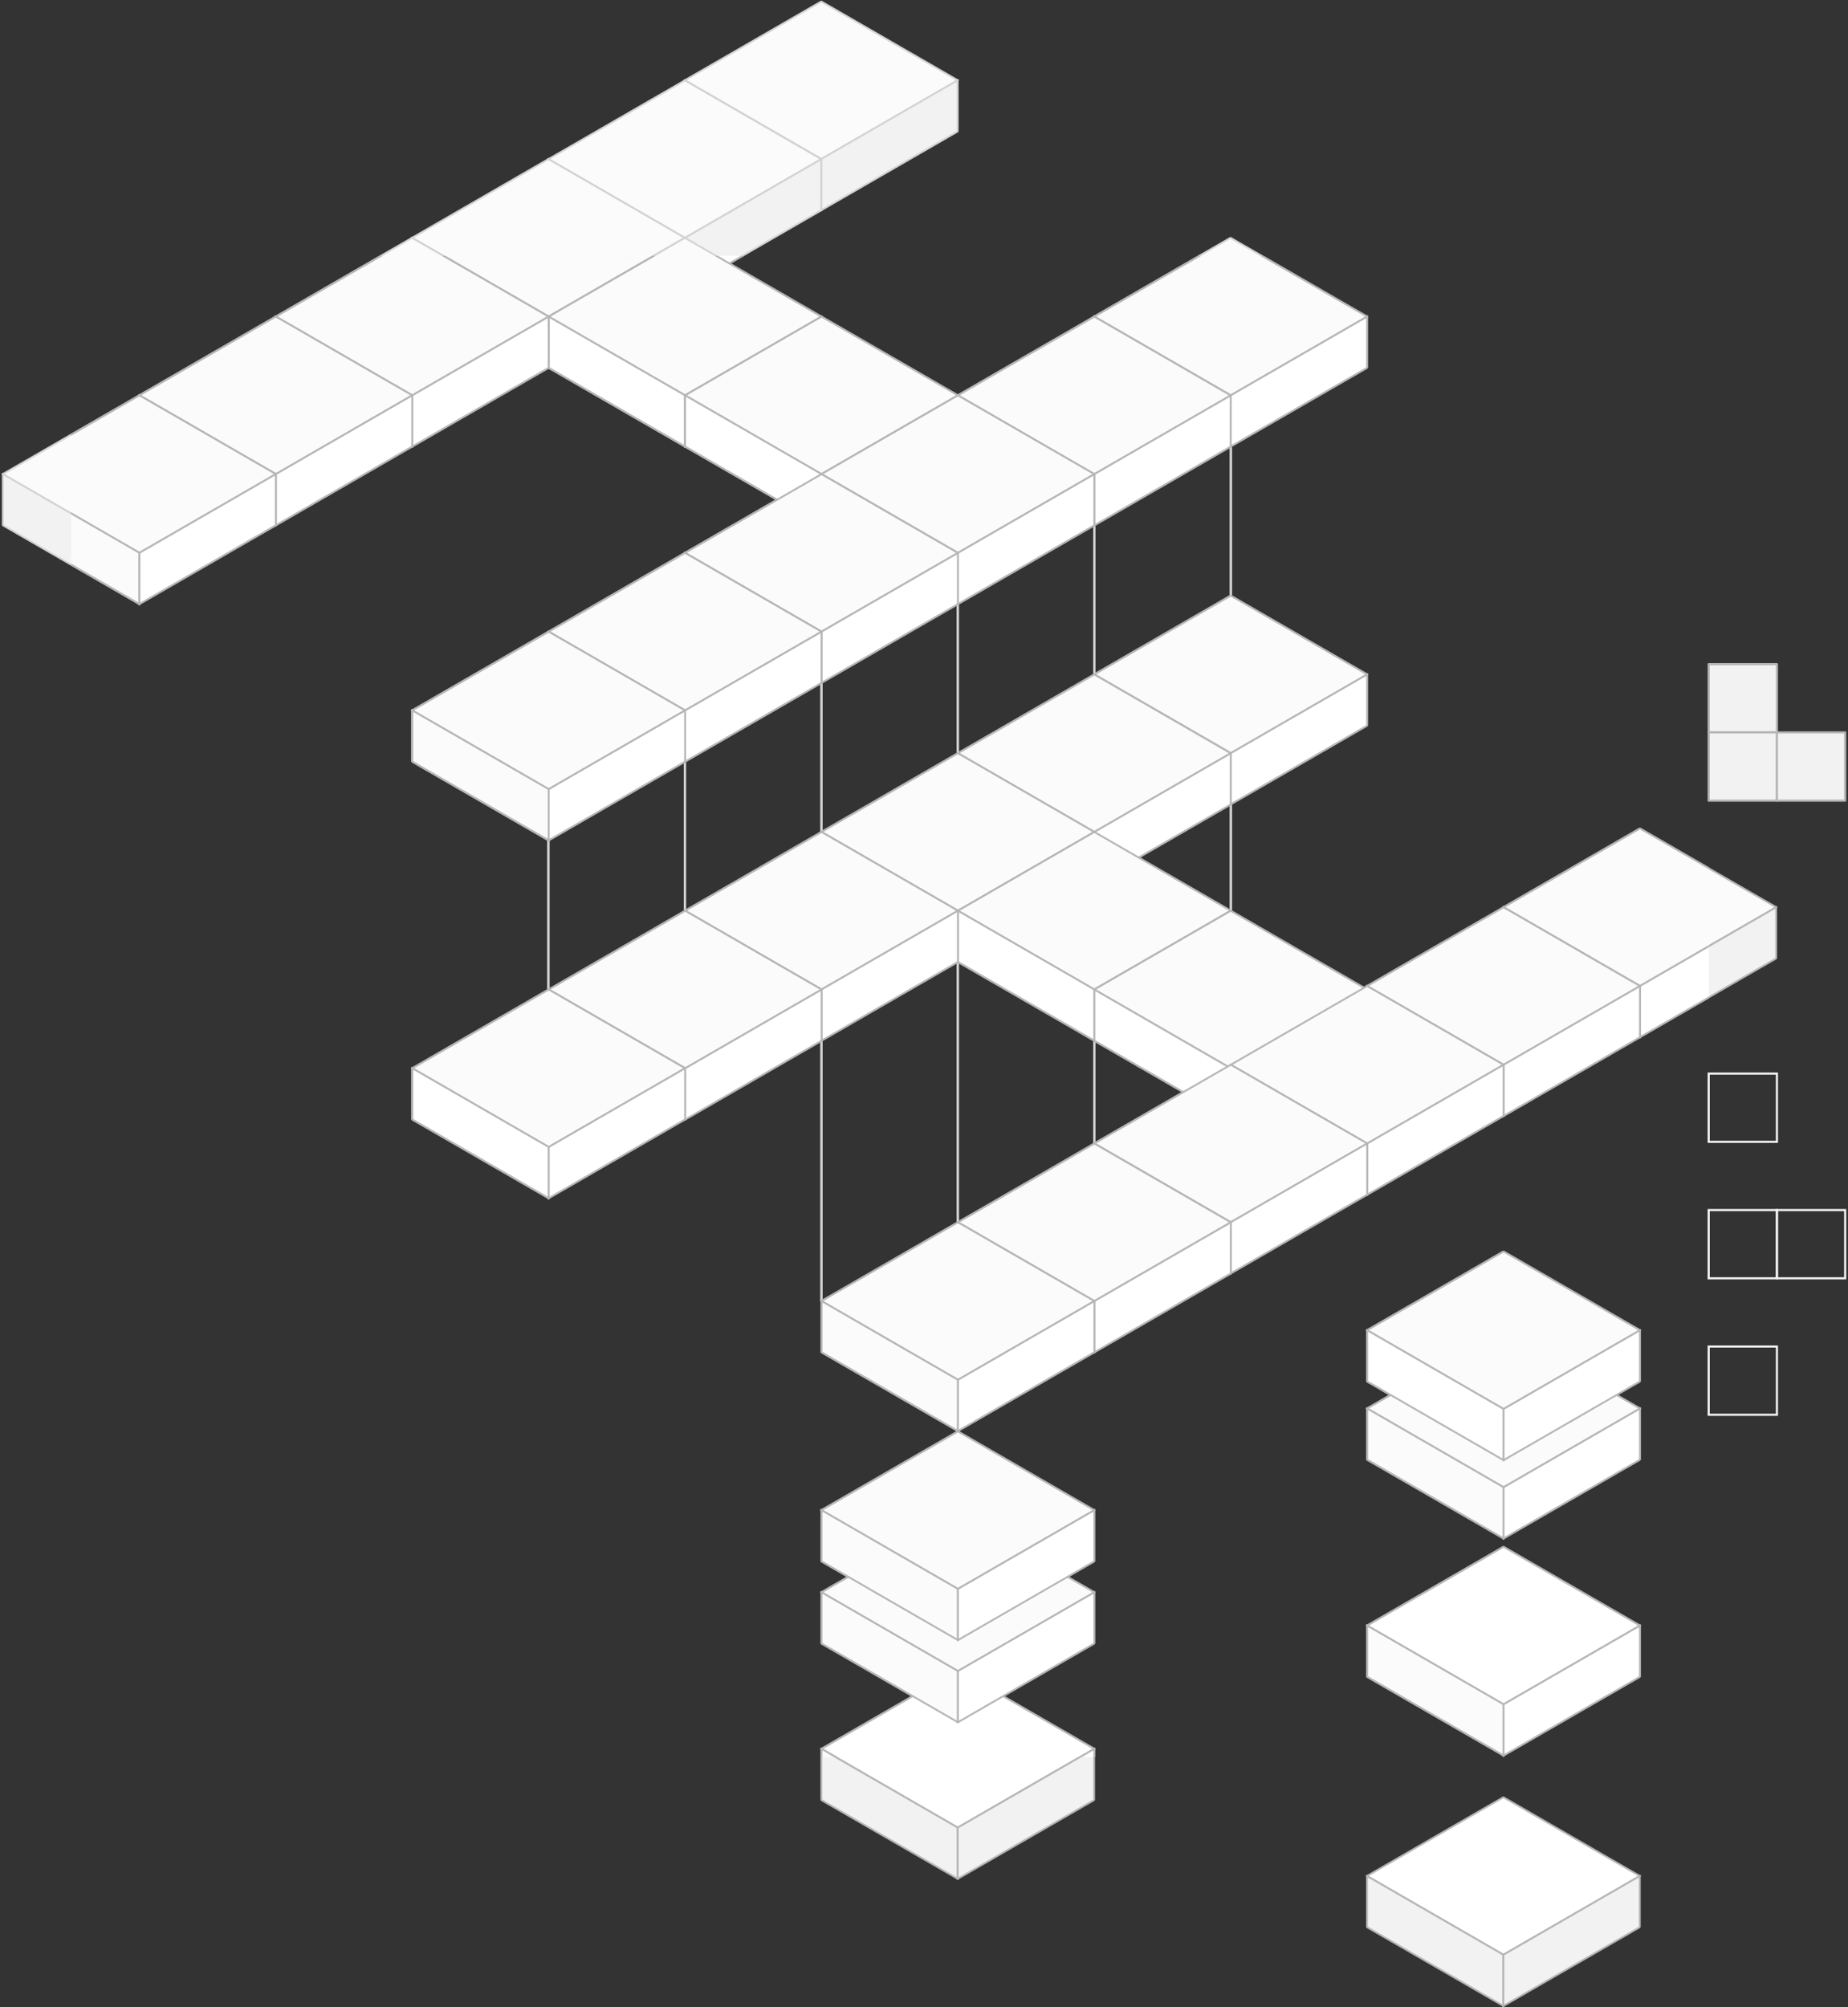 <svg width="325" height="353" viewBox="0 0 325 353" fill="none" xmlns="http://www.w3.org/2000/svg">
<rect x="0" y="0" width="325" height="353" fill="#333333" stroke="none"/>
<rect width="27.7" height="27.7" transform="matrix(0.866 0.5 -0.866 0.5 144.432 0.262)" fill="#FBFBFB" stroke="#D2D3D5" stroke-width="0.376" stroke-linejoin="round"/>
<rect width="27.7" height="9.003" transform="matrix(0.866 0.5 0 1 120.445 14.113)" fill="#FBFBFB" stroke="#D2D3D5" stroke-width="0.376" stroke-linejoin="round"/>
<rect width="27.7" height="9.003" transform="matrix(0.866 -0.5 0 1 144.434 27.965)" fill="#F2F2F2" stroke="#D2D3D5" stroke-width="0.376" stroke-linejoin="round"/>
<rect width="27.7" height="27.7" transform="matrix(0.866 0.5 -0.866 0.5 120.443 14.133)" fill="#FBFBFB" stroke="#D2D3D5" stroke-width="0.376" stroke-linejoin="round"/>
<rect width="27.7" height="9.003" transform="matrix(0.866 0.5 0 1 96.457 27.984)" fill="#FBFBFB" stroke="#D2D3D5" stroke-width="0.376" stroke-linejoin="round"/>
<rect width="27.7" height="9.003" transform="matrix(0.866 -0.5 0 1 120.443 41.836)" fill="#F2F2F2" stroke="#D2D3D5" stroke-width="0.376" stroke-linejoin="round"/>
<rect width="27.7" height="27.7" transform="matrix(0.866 0.5 -0.866 0.5 96.451 27.973)" fill="#FBFBFB" stroke="#D2D3D5" stroke-width="0.376" stroke-linejoin="round"/>
<rect width="27.7" height="9.003" transform="matrix(0.866 0.5 0 1 72.465 41.824)" fill="#FBFBFB" stroke="#D2D3D5" stroke-width="0.376" stroke-linejoin="round"/>
<rect width="27.7" height="9.003" transform="matrix(0.866 -0.5 0 1 96.451 55.674)" fill="#FBFBFB" stroke="#D2D3D5" stroke-width="0.376" stroke-linejoin="round"/>
<rect width="27.7" height="27.7" transform="matrix(0.866 0.5 -0.866 0.5 120.445 41.824)" fill="#FBFBFB" stroke="#D2D3D5" stroke-width="0.376" stroke-linejoin="round"/>
<rect width="27.7" height="9.003" transform="matrix(0.866 0.5 0 1 96.459 55.676)" fill="white" stroke="#D2D3D5" stroke-width="0.376" stroke-linejoin="round"/>
<rect width="27.7" height="9.003" transform="matrix(0.866 -0.5 0 1 120.445 69.527)" fill="#FBFBFB" stroke="#D2D3D5" stroke-width="0.376" stroke-linejoin="round"/>
<rect width="27.7" height="27.7" transform="matrix(0.866 0.5 -0.866 0.5 144.436 55.672)" fill="#FBFBFB" stroke="#D2D3D5" stroke-width="0.376" stroke-linejoin="round"/>
<rect width="27.7" height="9.003" transform="matrix(0.866 0.5 0 1 120.449 69.523)" fill="white" stroke="#D2D3D5" stroke-width="0.376" stroke-linejoin="round"/>
<rect width="27.7" height="9.003" transform="matrix(0.866 -0.5 0 1 144.438 83.375)" fill="#FBFBFB" stroke="#D2D3D5" stroke-width="0.376" stroke-linejoin="round"/>
<rect width="27.7" height="27.7" transform="matrix(0.866 0.5 -0.866 0.5 72.465 41.824)" fill="#FBFBFB" stroke="#D2D3D5" stroke-width="0.376" stroke-linejoin="round"/>
<rect width="27.7" height="9.003" transform="matrix(0.866 0.5 0 1 48.478 55.676)" fill="#FBFBFB" stroke="#D2D3D5" stroke-width="0.376" stroke-linejoin="round"/>
<rect width="27.7" height="9.003" transform="matrix(0.866 -0.5 0 1 72.467 69.527)" fill="white" stroke="#D2D3D5" stroke-width="0.376" stroke-linejoin="round"/>
<rect width="27.7" height="27.7" transform="matrix(0.866 0.5 -0.866 0.5 48.478 55.672)" fill="#FBFBFB" stroke="#D2D3D5" stroke-width="0.376" stroke-linejoin="round"/>
<rect width="27.7" height="9.003" transform="matrix(0.866 0.5 0 1 24.492 69.523)" fill="#FBFBFB" stroke="#D2D3D5" stroke-width="0.376" stroke-linejoin="round"/>
<rect width="27.7" height="9.003" transform="matrix(0.866 -0.5 0 1 48.478 83.375)" fill="white" stroke="#D2D3D5" stroke-width="0.376" stroke-linejoin="round"/>
<rect width="27.7" height="27.7" transform="matrix(0.866 0.5 -0.866 0.5 24.488 69.519)" fill="#FBFBFB" stroke="#D2D3D5" stroke-width="0.376" stroke-linejoin="round"/>
<rect width="27.7" height="9.003" transform="matrix(0.866 0.5 0 1 0.502 83.371)" fill="#F2F2F2" stroke="#D2D3D5" stroke-width="0.376" stroke-linejoin="round"/>
<rect width="27.7" height="9.003" transform="matrix(0.866 -0.5 0 1 24.488 97.223)" fill="white" stroke="#D2D3D5" stroke-width="0.376" stroke-linejoin="round"/>
<path d="M216.443 223.887V78.449" stroke="#D2D3D5" stroke-width="0.376" stroke-linejoin="round"/>
<path d="M192.441 227.288V91.914" stroke="#D2D3D5" stroke-width="0.376" stroke-linejoin="round"/>
<path d="M168.428 227.282V106.02" stroke="#D2D3D5" stroke-width="0.376" stroke-linejoin="round"/>
<path d="M144.441 228.914V119.781" stroke="#D2D3D5" stroke-width="0.376" stroke-linejoin="round"/>
<path d="M120.443 160.619V133.533" stroke="#D2D3D5" stroke-width="0.376" stroke-linejoin="round"/>
<path d="M96.426 174.715V147.629" stroke="#D2D3D5" stroke-width="0.376" stroke-linejoin="round"/>
<rect width="27.7" height="27.7" transform="matrix(0.866 0.5 -0.866 0.5 216.402 41.822)" fill="#FBFBFB" stroke="#D2D3D5" stroke-width="0.376" stroke-linejoin="round"/>
<rect width="27.7" height="9.003" transform="matrix(0.866 0.5 0 1 192.416 55.672)" fill="#FBFBFB" stroke="#D2D3D5" stroke-width="0.376" stroke-linejoin="round"/>
<rect width="27.7" height="9.003" transform="matrix(0.866 -0.5 0 1 216.404 69.523)" fill="white" stroke="#D2D3D5" stroke-width="0.376" stroke-linejoin="round"/>
<rect width="27.7" height="27.7" transform="matrix(0.866 0.5 -0.866 0.5 192.414 55.684)" fill="#FBFBFB" stroke="#D2D3D5" stroke-width="0.376" stroke-linejoin="round"/>
<rect width="27.7" height="9.003" transform="matrix(0.866 0.5 0 1 168.428 69.535)" fill="#FBFBFB" stroke="#D2D3D5" stroke-width="0.376" stroke-linejoin="round"/>
<rect width="27.7" height="9.003" transform="matrix(0.866 -0.5 0 1 192.416 83.387)" fill="white" stroke="#D2D3D5" stroke-width="0.376" stroke-linejoin="round"/>
<rect width="27.7" height="27.7" transform="matrix(0.866 0.5 -0.866 0.5 168.424 69.525)" fill="#FBFBFB" stroke="#D2D3D5" stroke-width="0.376" stroke-linejoin="round"/>
<rect width="27.7" height="9.003" transform="matrix(0.866 0.5 0 1 144.438 83.377)" fill="#FBFBFB" stroke="#D2D3D5" stroke-width="0.376" stroke-linejoin="round"/>
<rect width="27.7" height="9.003" transform="matrix(0.866 -0.5 0 1 168.426 97.231)" fill="white" stroke="#D2D3D5" stroke-width="0.376" stroke-linejoin="round"/>
<rect width="27.7" height="27.7" transform="matrix(0.866 0.5 -0.866 0.5 144.438 83.379)" fill="#FBFBFB" stroke="#D2D3D5" stroke-width="0.376" stroke-linejoin="round"/>
<rect width="27.7" height="9.003" transform="matrix(0.866 0.5 0 1 120.451 97.231)" fill="#FBFBFB" stroke="#D2D3D5" stroke-width="0.376" stroke-linejoin="round"/>
<rect width="27.7" height="9.003" transform="matrix(0.866 -0.5 0 1 144.439 111.08)" fill="white" stroke="#D2D3D5" stroke-width="0.376" stroke-linejoin="round"/>
<rect width="27.7" height="27.7" transform="matrix(0.866 0.5 -0.866 0.5 120.449 97.232)" fill="#FBFBFB" stroke="#D2D3D5" stroke-width="0.376" stroke-linejoin="round"/>
<rect width="27.7" height="9.003" transform="matrix(0.866 0.5 0 1 96.463 111.082)" fill="#FBFBFB" stroke="#D2D3D5" stroke-width="0.376" stroke-linejoin="round"/>
<rect width="27.7" height="9.003" transform="matrix(0.866 -0.5 0 1 120.451 124.934)" fill="white" stroke="#D2D3D5" stroke-width="0.376" stroke-linejoin="round"/>
<rect width="27.7" height="27.7" transform="matrix(0.866 0.5 -0.866 0.5 96.461 111.082)" fill="#FBFBFB" stroke="#D2D3D5" stroke-width="0.376" stroke-linejoin="round"/>
<rect width="27.7" height="9.003" transform="matrix(0.866 0.5 0 1 72.475 124.934)" fill="#FBFBFB" stroke="#D2D3D5" stroke-width="0.376" stroke-linejoin="round"/>
<rect width="27.7" height="9.003" transform="matrix(0.866 -0.5 0 1 96.463 138.783)" fill="white" stroke="#D2D3D5" stroke-width="0.376" stroke-linejoin="round"/>
<path d="M312.5 116.801H300.5V128.801H312.5V116.801Z" fill="#F2F2F2" stroke="#B6B6B7" stroke-width="0.375" stroke-linejoin="round"/>
<path d="M312.5 128.801H300.5V140.801H312.5V128.801Z" fill="#F2F2F2" stroke="#B6B6B7" stroke-width="0.375" stroke-linejoin="round"/>
<path d="M324.5 128.801H312.5V140.801H324.5V128.801Z" fill="#F2F2F2" stroke="#B6B6B7" stroke-width="0.375" stroke-linejoin="round"/>
<path d="M312.5 188.801H300.5V200.801H312.5V188.801Z" stroke="#F2F2F2" stroke-width="0.375" stroke-miterlimit="10"/>
<path d="M312.5 212.801H300.5V224.801H312.5V212.801Z" stroke="#F2F2F2" stroke-width="0.375" stroke-miterlimit="10"/>
<path d="M324.5 212.801H312.5V224.801H324.5V212.801Z" stroke="#F2F2F2" stroke-width="0.375" stroke-miterlimit="10"/>
<path d="M312.5 236.801H300.5V248.801H312.5V236.801Z" stroke="#F2F2F2" stroke-width="0.375" stroke-miterlimit="10"/>
<rect width="27.7" height="27.7" transform="matrix(0.866 0.5 -0.866 0.5 216.408 104.75)" fill="#FBFBFB" stroke="#B6B6B7" stroke-width="0.376" stroke-linejoin="round"/>
<rect width="27.7" height="9.003" transform="matrix(0.866 0.5 0 1 192.422 118.602)" fill="#FBFBFB" stroke="#B6B6B7" stroke-width="0.376" stroke-linejoin="round"/>
<rect width="27.7" height="9.003" transform="matrix(0.866 -0.5 0 1 216.41 132.451)" fill="white" stroke="#B6B6B7" stroke-width="0.376" stroke-linejoin="round"/>
<rect width="27.7" height="27.7" transform="matrix(0.866 0.5 -0.866 0.5 192.418 118.613)" fill="#FBFBFB" stroke="#B6B6B7" stroke-width="0.376" stroke-linejoin="round"/>
<rect width="27.7" height="9.003" transform="matrix(0.866 0.5 0 1 168.432 132.465)" fill="#FBFBFB" stroke="#B6B6B7" stroke-width="0.376" stroke-linejoin="round"/>
<rect width="27.7" height="9.003" transform="matrix(0.866 -0.5 0 1 192.42 146.314)" fill="white" stroke="#B6B6B7" stroke-width="0.376" stroke-linejoin="round"/>
<rect width="27.7" height="27.7" transform="matrix(0.866 0.5 -0.866 0.5 168.428 132.461)" fill="#FBFBFB" stroke="#B6B6B7" stroke-width="0.376" stroke-linejoin="round"/>
<rect width="27.7" height="9.003" transform="matrix(0.866 0.5 0 1 144.441 146.312)" fill="#FBFBFB" stroke="#B6B6B7" stroke-width="0.376" stroke-linejoin="round"/>
<rect width="27.7" height="9.003" transform="matrix(0.866 -0.5 0 1 168.428 160.164)" fill="#FBFBFB" stroke="#B6B6B7" stroke-width="0.376" stroke-linejoin="round"/>
<rect width="27.7" height="27.7" transform="matrix(0.866 0.5 -0.866 0.5 192.42 146.309)" fill="#FBFBFB" stroke="#B6B6B7" stroke-width="0.376" stroke-linejoin="round"/>
<rect width="27.7" height="9.003" transform="matrix(0.866 0.5 0 1 168.434 160.16)" fill="white" stroke="#B6B6B7" stroke-width="0.376" stroke-linejoin="round"/>
<rect width="27.7" height="9.003" transform="matrix(0.866 -0.5 0 1 192.422 174.01)" fill="#FBFBFB" stroke="#B6B6B7" stroke-width="0.376" stroke-linejoin="round"/>
<rect width="27.7" height="27.7" transform="matrix(0.866 0.5 -0.866 0.5 216.414 160.168)" fill="#FBFBFB" stroke="#B6B6B7" stroke-width="0.376" stroke-linejoin="round"/>
<rect width="27.7" height="9.003" transform="matrix(0.866 0.5 0 1 192.426 174.02)" fill="white" stroke="#B6B6B7" stroke-width="0.376" stroke-linejoin="round"/>
<rect width="27.7" height="9.003" transform="matrix(0.866 -0.5 0 1 216.414 187.871)" fill="#FBFBFB" stroke="#B6B6B7" stroke-width="0.376" stroke-linejoin="round"/>
<rect width="27.7" height="27.7" transform="matrix(0.866 0.5 -0.866 0.5 144.445 146.309)" fill="#FBFBFB" stroke="#B6B6B7" stroke-width="0.376" stroke-linejoin="round"/>
<rect width="27.7" height="9.003" transform="matrix(0.866 0.5 0 1 120.457 160.16)" fill="#FBFBFB" stroke="#B6B6B7" stroke-width="0.376" stroke-linejoin="round"/>
<rect width="27.7" height="9.003" transform="matrix(0.866 -0.5 0 1 144.445 174.01)" fill="white" stroke="#B6B6B7" stroke-width="0.376" stroke-linejoin="round"/>
<rect width="27.7" height="27.7" transform="matrix(0.866 0.5 -0.866 0.5 120.469 160.168)" fill="#FBFBFB" stroke="#B6B6B7" stroke-width="0.376" stroke-linejoin="round"/>
<rect width="27.7" height="9.003" transform="matrix(0.866 0.5 0 1 96.482 174.02)" fill="#FBFBFB" stroke="#B6B6B7" stroke-width="0.376" stroke-linejoin="round"/>
<rect width="27.7" height="9.003" transform="matrix(0.866 -0.5 0 1 120.469 187.871)" fill="white" stroke="#B6B6B7" stroke-width="0.376" stroke-linejoin="round"/>
<rect width="27.7" height="27.7" transform="matrix(0.866 0.5 -0.866 0.5 96.465 174.012)" fill="#FBFBFB" stroke="#B6B6B7" stroke-width="0.376" stroke-linejoin="round"/>
<rect width="27.7" height="9.003" transform="matrix(0.866 0.5 0 1 72.478 187.863)" fill="white" stroke="#B6B6B7" stroke-width="0.376" stroke-linejoin="round"/>
<rect width="27.7" height="9.003" transform="matrix(0.866 -0.5 0 1 96.465 201.711)" fill="white" stroke="#B6B6B7" stroke-width="0.376" stroke-linejoin="round"/>
<rect width="27.7" height="27.7" transform="matrix(0.866 0.5 -0.866 0.5 264.393 316.059)" fill="white" stroke="#B6B6B7" stroke-width="0.376" stroke-linejoin="round"/>
<rect width="27.7" height="9.003" transform="matrix(0.866 0.5 0 1 240.406 329.91)" fill="#F2F2F2" stroke="#B6B6B7" stroke-width="0.376" stroke-linejoin="round"/>
<rect width="27.7" height="9.003" transform="matrix(0.866 -0.5 0 1 264.393 343.76)" fill="#F2F2F2" stroke="#B6B6B7" stroke-width="0.376" stroke-linejoin="round"/>
<rect width="27.7" height="27.7" transform="matrix(0.866 0.5 -0.866 0.5 264.393 233.844)" fill="#FBFBFB" stroke="#B6B6B7" stroke-width="0.376" stroke-linejoin="round"/>
<rect width="27.7" height="9.003" transform="matrix(0.866 0.5 0 1 240.406 247.695)" fill="#FBFBFB" stroke="#B6B6B7" stroke-width="0.376" stroke-linejoin="round"/>
<rect width="27.7" height="9.003" transform="matrix(0.866 -0.5 0 1 264.393 261.547)" fill="white" stroke="#B6B6B7" stroke-width="0.376" stroke-linejoin="round"/>
<rect width="27.7" height="27.7" transform="matrix(0.866 0.5 -0.866 0.5 264.391 272.021)" fill="white" stroke="#B6B6B7" stroke-width="0.376" stroke-linejoin="round"/>
<rect width="27.7" height="9.003" transform="matrix(0.866 0.5 0 1 240.404 285.871)" fill="#FBFBFB" stroke="#B6B6B7" stroke-width="0.376" stroke-linejoin="round"/>
<rect width="27.7" height="9.003" transform="matrix(0.866 -0.5 0 1 264.391 299.723)" fill="white" stroke="#B6B6B7" stroke-width="0.376" stroke-linejoin="round"/>
<rect width="27.7" height="27.7" transform="matrix(0.866 0.5 -0.866 0.5 168.43 293.699)" fill="white" stroke="#B6B6B7" stroke-width="0.376" stroke-linejoin="round"/>
<rect width="27.7" height="9.003" transform="matrix(0.866 0.5 0 1 144.443 307.551)" fill="#F2F2F2" stroke="#B6B6B7" stroke-width="0.376" stroke-linejoin="round"/>
<rect width="27.7" height="9.003" transform="matrix(0.866 -0.5 0 1 168.432 321.402)" fill="#F2F2F2" stroke="#B6B6B7" stroke-width="0.376" stroke-linejoin="round"/>
<rect width="27.7" height="27.7" transform="matrix(0.866 0.5 -0.866 0.5 288.381 145.691)" fill="#FBFBFB" stroke="#B6B6B7" stroke-width="0.376" stroke-linejoin="round"/>
<rect width="27.7" height="9.003" transform="matrix(0.866 0.5 0 1 264.393 159.543)" fill="#FBFBFB" stroke="#B6B6B7" stroke-width="0.376" stroke-linejoin="round"/>
<rect width="27.7" height="9.003" transform="matrix(0.866 -0.5 0 1 288.381 173.395)" fill="#F2F2F2" stroke="#B6B6B7" stroke-width="0.376" stroke-linejoin="round"/>
<rect width="27.7" height="27.7" transform="matrix(0.866 0.5 -0.866 0.5 264.393 159.553)" fill="#FBFBFB" stroke="#B6B6B7" stroke-width="0.376" stroke-linejoin="round"/>
<rect width="27.7" height="9.003" transform="matrix(0.866 0.5 0 1 240.406 173.402)" fill="#FBFBFB" stroke="#B6B6B7" stroke-width="0.376" stroke-linejoin="round"/>
<rect width="27.7" height="9.003" transform="matrix(0.866 -0.5 0 1 264.393 187.254)" fill="white" stroke="#B6B6B7" stroke-width="0.376" stroke-linejoin="round"/>
<rect width="27.7" height="27.7" transform="matrix(0.866 0.5 -0.866 0.5 264.391 220.082)" fill="#FBFBFB" stroke="#B6B6B7" stroke-width="0.376" stroke-linejoin="round"/>
<rect width="27.7" height="9.003" transform="matrix(0.866 0.5 0 1 240.404 233.934)" fill="white" stroke="#B6B6B7" stroke-width="0.376" stroke-linejoin="round"/>
<rect width="27.7" height="9.003" transform="matrix(0.866 -0.5 0 1 264.391 247.785)" fill="white" stroke="#B6B6B7" stroke-width="0.376" stroke-linejoin="round"/>
<rect width="27.7" height="27.7" transform="matrix(0.866 0.5 -0.866 0.5 240.402 173.4)" fill="#FBFBFB" stroke="#B6B6B7" stroke-width="0.376" stroke-linejoin="round"/>
<rect width="27.7" height="9.003" transform="matrix(0.866 0.5 0 1 216.416 187.25)" fill="#FBFBFB" stroke="#B6B6B7" stroke-width="0.376" stroke-linejoin="round"/>
<rect width="27.7" height="9.003" transform="matrix(0.866 -0.5 0 1 240.402 201.102)" fill="white" stroke="#B6B6B7" stroke-width="0.376" stroke-linejoin="round"/>
<rect width="27.7" height="27.7" transform="matrix(0.866 0.5 -0.866 0.5 216.414 187.242)" fill="#FBFBFB" stroke="#B6B6B7" stroke-width="0.376" stroke-linejoin="round"/>
<rect width="27.7" height="9.003" transform="matrix(0.866 0.5 0 1 192.428 201.094)" fill="#FBFBFB" stroke="#B6B6B7" stroke-width="0.376" stroke-linejoin="round"/>
<rect width="27.7" height="9.003" transform="matrix(0.866 -0.5 0 1 216.416 214.941)" fill="white" stroke="#B6B6B7" stroke-width="0.376" stroke-linejoin="round"/>
<rect width="27.7" height="27.7" transform="matrix(0.866 0.5 -0.866 0.5 192.428 201.105)" fill="#FBFBFB" stroke="#B6B6B7" stroke-width="0.376" stroke-linejoin="round"/>
<rect width="27.7" height="9.003" transform="matrix(0.866 0.5 0 1 168.441 214.957)" fill="#FBFBFB" stroke="#B6B6B7" stroke-width="0.376" stroke-linejoin="round"/>
<rect width="27.7" height="9.003" transform="matrix(0.866 -0.5 0 1 192.43 228.809)" fill="white" stroke="#B6B6B7" stroke-width="0.376" stroke-linejoin="round"/>
<rect width="27.7" height="27.7" transform="matrix(0.866 0.5 -0.866 0.5 168.438 214.953)" fill="#FBFBFB" stroke="#B6B6B7" stroke-width="0.376" stroke-linejoin="round"/>
<rect width="27.7" height="9.003" transform="matrix(0.866 0.5 0 1 144.451 228.805)" fill="#FBFBFB" stroke="#B6B6B7" stroke-width="0.376" stroke-linejoin="round"/>
<rect width="27.7" height="9.003" transform="matrix(0.866 -0.5 0 1 168.439 242.654)" fill="white" stroke="#B6B6B7" stroke-width="0.376" stroke-linejoin="round"/>
<rect width="27.7" height="27.7" transform="matrix(0.866 0.5 -0.866 0.5 168.43 266.17)" fill="#FBFBFB" stroke="#B6B6B7" stroke-width="0.376" stroke-linejoin="round"/>
<rect width="27.7" height="9.003" transform="matrix(0.866 0.5 0 1 144.443 280.02)" fill="#FBFBFB" stroke="#B6B6B7" stroke-width="0.376" stroke-linejoin="round"/>
<rect width="27.7" height="9.003" transform="matrix(0.866 -0.5 0 1 168.43 293.871)" fill="white" stroke="#B6B6B7" stroke-width="0.376" stroke-linejoin="round"/>
<rect width="27.7" height="27.7" transform="matrix(0.866 0.5 -0.866 0.5 168.43 251.727)" fill="#FBFBFB" stroke="#B6B6B7" stroke-width="0.376" stroke-linejoin="round"/>
<rect width="27.7" height="9.003" transform="matrix(0.866 0.5 0 1 144.443 265.578)" fill="#FBFBFB" stroke="#B6B6B7" stroke-width="0.376" stroke-linejoin="round"/>
<rect width="27.7" height="9.003" transform="matrix(0.866 -0.5 0 1 168.43 279.428)" fill="white" stroke="#B6B6B7" stroke-width="0.376" stroke-linejoin="round"/>
<g clip-path="url(#clip0_2417_305357)">
<rect width="27.7" height="9.003" transform="matrix(0.866 0.5 0 1 96.492 27.984)" fill="#FBFBFB" stroke="#B6B6B7" stroke-width="0.376" stroke-linejoin="round"/>
<rect width="27.7" height="9.003" transform="matrix(0.866 -0.5 0 1 120.479 41.836)" fill="white" stroke="#B6B6B7" stroke-width="0.376" stroke-linejoin="round"/>
<rect width="27.7" height="27.7" transform="matrix(0.866 0.5 -0.866 0.5 96.486 27.973)" fill="#FBFBFB" stroke="#B6B6B7" stroke-width="0.376" stroke-linejoin="round"/>
<rect width="27.7" height="9.003" transform="matrix(0.866 0.5 0 1 72.5 41.824)" fill="#FBFBFB" stroke="#B6B6B7" stroke-width="0.376" stroke-linejoin="round"/>
<rect width="27.7" height="9.003" transform="matrix(0.866 -0.5 0 1 96.486 55.674)" fill="#FBFBFB" stroke="#B6B6B7" stroke-width="0.376" stroke-linejoin="round"/>
<rect width="27.7" height="27.7" transform="matrix(0.866 0.5 -0.866 0.5 120.48 41.826)" fill="#FBFBFB" stroke="#B6B6B7" stroke-width="0.376" stroke-linejoin="round"/>
<rect width="27.7" height="9.003" transform="matrix(0.866 0.5 0 1 96.494 55.676)" fill="white" stroke="#B6B6B7" stroke-width="0.376" stroke-linejoin="round"/>
<rect width="27.7" height="9.003" transform="matrix(0.866 -0.5 0 1 120.48 69.527)" fill="#FBFBFB" stroke="#B6B6B7" stroke-width="0.376" stroke-linejoin="round"/>
<rect width="27.7" height="27.7" transform="matrix(0.866 0.5 -0.866 0.5 144.471 55.674)" fill="#FBFBFB" stroke="#B6B6B7" stroke-width="0.376" stroke-linejoin="round"/>
<rect width="27.7" height="9.003" transform="matrix(0.866 0.5 0 1 120.484 69.523)" fill="white" stroke="#B6B6B7" stroke-width="0.376" stroke-linejoin="round"/>
<rect width="27.7" height="9.003" transform="matrix(0.866 -0.5 0 1 144.473 83.375)" fill="#FBFBFB" stroke="#B6B6B7" stroke-width="0.376" stroke-linejoin="round"/>
<rect width="27.7" height="27.7" transform="matrix(0.866 0.5 -0.866 0.5 72.5 41.826)" fill="#FBFBFB" stroke="#B6B6B7" stroke-width="0.376" stroke-linejoin="round"/>
<rect width="27.7" height="9.003" transform="matrix(0.866 0.5 0 1 48.514 55.676)" fill="#FBFBFB" stroke="#B6B6B7" stroke-width="0.376" stroke-linejoin="round"/>
<rect width="27.7" height="9.003" transform="matrix(0.866 -0.5 0 1 72.502 69.527)" fill="white" stroke="#B6B6B7" stroke-width="0.376" stroke-linejoin="round"/>
<rect width="27.7" height="27.7" transform="matrix(0.866 0.5 -0.866 0.5 48.514 55.672)" fill="#FBFBFB" stroke="#B6B6B7" stroke-width="0.376" stroke-linejoin="round"/>
<rect width="27.7" height="9.003" transform="matrix(0.866 0.5 0 1 24.527 69.523)" fill="#FBFBFB" stroke="#B6B6B7" stroke-width="0.376" stroke-linejoin="round"/>
<rect width="27.7" height="9.003" transform="matrix(0.866 -0.5 0 1 48.514 83.375)" fill="white" stroke="#B6B6B7" stroke-width="0.376" stroke-linejoin="round"/>
<rect width="27.7" height="27.7" transform="matrix(0.866 0.5 -0.866 0.5 24.523 69.522)" fill="#FBFBFB" stroke="#B6B6B7" stroke-width="0.376" stroke-linejoin="round"/>
<rect width="27.7" height="9.003" transform="matrix(0.866 0.5 0 1 0.537 83.371)" fill="#FBFBFB" stroke="#B6B6B7" stroke-width="0.376" stroke-linejoin="round"/>
<rect width="27.7" height="9.003" transform="matrix(0.866 -0.5 0 1 24.523 97.223)" fill="white" stroke="#B6B6B7" stroke-width="0.376" stroke-linejoin="round"/>
<path d="M216.479 223.888V78.451" stroke="#D2D3D5" stroke-width="0.376" stroke-linejoin="round"/>
<path d="M192.477 227.29V91.916" stroke="#D2D3D5" stroke-width="0.376" stroke-linejoin="round"/>
<path d="M168.463 227.286V106.023" stroke="#D2D3D5" stroke-width="0.376" stroke-linejoin="round"/>
<path d="M144.477 228.916V119.783" stroke="#D2D3D5" stroke-width="0.376" stroke-linejoin="round"/>
<path d="M120.479 160.621V133.535" stroke="#D2D3D5" stroke-width="0.376" stroke-linejoin="round"/>
<path d="M96.461 174.719V147.633" stroke="#D2D3D5" stroke-width="0.376" stroke-linejoin="round"/>
<rect width="27.7" height="27.7" transform="matrix(0.866 0.5 -0.866 0.5 216.438 41.824)" fill="#FBFBFB" stroke="#B6B6B7" stroke-width="0.376" stroke-linejoin="round"/>
<rect width="27.7" height="9.003" transform="matrix(0.866 0.5 0 1 192.451 55.676)" fill="#FBFBFB" stroke="#B6B6B7" stroke-width="0.376" stroke-linejoin="round"/>
<rect width="27.7" height="9.003" transform="matrix(0.866 -0.5 0 1 216.439 69.525)" fill="white" stroke="#B6B6B7" stroke-width="0.376" stroke-linejoin="round"/>
<rect width="27.7" height="27.7" transform="matrix(0.866 0.5 -0.866 0.5 192.449 55.684)" fill="#FBFBFB" stroke="#B6B6B7" stroke-width="0.376" stroke-linejoin="round"/>
<rect width="27.7" height="9.003" transform="matrix(0.866 0.5 0 1 168.463 69.535)" fill="#FBFBFB" stroke="#B6B6B7" stroke-width="0.376" stroke-linejoin="round"/>
<rect width="27.7" height="9.003" transform="matrix(0.866 -0.5 0 1 192.451 83.387)" fill="white" stroke="#B6B6B7" stroke-width="0.376" stroke-linejoin="round"/>
<rect width="27.7" height="27.7" transform="matrix(0.866 0.5 -0.866 0.5 168.459 69.527)" fill="#FBFBFB" stroke="#B6B6B7" stroke-width="0.376" stroke-linejoin="round"/>
<rect width="27.7" height="9.003" transform="matrix(0.866 0.5 0 1 144.473 83.379)" fill="#FBFBFB" stroke="#B6B6B7" stroke-width="0.376" stroke-linejoin="round"/>
<rect width="27.7" height="9.003" transform="matrix(0.866 -0.5 0 1 168.461 97.232)" fill="white" stroke="#B6B6B7" stroke-width="0.376" stroke-linejoin="round"/>
<rect width="27.7" height="27.7" transform="matrix(0.866 0.5 -0.866 0.5 144.473 83.383)" fill="#FBFBFB" stroke="#B6B6B7" stroke-width="0.376" stroke-linejoin="round"/>
<rect width="27.7" height="9.003" transform="matrix(0.866 0.5 0 1 120.486 97.234)" fill="#FBFBFB" stroke="#B6B6B7" stroke-width="0.376" stroke-linejoin="round"/>
<rect width="27.7" height="9.003" transform="matrix(0.866 -0.5 0 1 144.475 111.084)" fill="white" stroke="#B6B6B7" stroke-width="0.376" stroke-linejoin="round"/>
<rect width="27.7" height="27.7" transform="matrix(0.866 0.5 -0.866 0.5 120.484 97.234)" fill="#FBFBFB" stroke="#B6B6B7" stroke-width="0.376" stroke-linejoin="round"/>
<rect width="27.7" height="9.003" transform="matrix(0.866 0.5 0 1 96.498 111.086)" fill="#FBFBFB" stroke="#B6B6B7" stroke-width="0.376" stroke-linejoin="round"/>
<rect width="27.7" height="9.003" transform="matrix(0.866 -0.5 0 1 120.486 124.938)" fill="white" stroke="#B6B6B7" stroke-width="0.376" stroke-linejoin="round"/>
<rect width="27.7" height="27.7" transform="matrix(0.866 0.5 -0.866 0.5 96.496 111.082)" fill="#FBFBFB" stroke="#B6B6B7" stroke-width="0.376" stroke-linejoin="round"/>
<rect width="27.7" height="9.003" transform="matrix(0.866 0.5 0 1 72.51 124.934)" fill="#FBFBFB" stroke="#B6B6B7" stroke-width="0.376" stroke-linejoin="round"/>
<rect width="27.7" height="9.003" transform="matrix(0.866 -0.5 0 1 96.498 138.783)" fill="white" stroke="#B6B6B7" stroke-width="0.376" stroke-linejoin="round"/>
<rect width="27.7" height="27.7" transform="matrix(0.866 0.5 -0.866 0.5 216.443 104.75)" fill="#FBFBFB" stroke="#B6B6B7" stroke-width="0.376" stroke-linejoin="round"/>
<rect width="27.7" height="9.003" transform="matrix(0.866 0.5 0 1 192.457 118.602)" fill="#FBFBFB" stroke="#B6B6B7" stroke-width="0.376" stroke-linejoin="round"/>
<rect width="27.7" height="9.003" transform="matrix(0.866 -0.5 0 1 216.445 132.451)" fill="white" stroke="#B6B6B7" stroke-width="0.376" stroke-linejoin="round"/>
<rect width="27.7" height="27.7" transform="matrix(0.866 0.5 -0.866 0.5 192.453 118.613)" fill="#FBFBFB" stroke="#B6B6B7" stroke-width="0.376" stroke-linejoin="round"/>
<rect width="27.7" height="9.003" transform="matrix(0.866 0.5 0 1 168.467 132.465)" fill="#FBFBFB" stroke="#B6B6B7" stroke-width="0.376" stroke-linejoin="round"/>
<rect width="27.7" height="9.003" transform="matrix(0.866 -0.5 0 1 192.455 146.314)" fill="white" stroke="#B6B6B7" stroke-width="0.376" stroke-linejoin="round"/>
<rect width="27.7" height="27.7" transform="matrix(0.866 0.5 -0.866 0.5 168.463 132.461)" fill="#FBFBFB" stroke="#B6B6B7" stroke-width="0.376" stroke-linejoin="round"/>
<rect width="27.7" height="9.003" transform="matrix(0.866 0.5 0 1 144.477 146.312)" fill="#FBFBFB" stroke="#B6B6B7" stroke-width="0.376" stroke-linejoin="round"/>
<rect width="27.7" height="9.003" transform="matrix(0.866 -0.5 0 1 168.463 160.164)" fill="#FBFBFB" stroke="#B6B6B7" stroke-width="0.376" stroke-linejoin="round"/>
<rect width="27.7" height="27.7" transform="matrix(0.866 0.5 -0.866 0.5 192.455 146.309)" fill="#FBFBFB" stroke="#B6B6B7" stroke-width="0.376" stroke-linejoin="round"/>
<rect width="27.7" height="9.003" transform="matrix(0.866 0.5 0 1 168.469 160.16)" fill="white" stroke="#B6B6B7" stroke-width="0.376" stroke-linejoin="round"/>
<rect width="27.7" height="9.003" transform="matrix(0.866 -0.5 0 1 192.457 174.01)" fill="#FBFBFB" stroke="#B6B6B7" stroke-width="0.376" stroke-linejoin="round"/>
<rect width="27.7" height="27.7" transform="matrix(0.866 0.5 -0.866 0.5 216.449 160.168)" fill="#FBFBFB" stroke="#B6B6B7" stroke-width="0.376" stroke-linejoin="round"/>
<rect width="27.7" height="9.003" transform="matrix(0.866 0.5 0 1 192.461 174.02)" fill="white" stroke="#B6B6B7" stroke-width="0.376" stroke-linejoin="round"/>
<rect width="27.7" height="9.003" transform="matrix(0.866 -0.5 0 1 216.449 187.871)" fill="#FBFBFB" stroke="#B6B6B7" stroke-width="0.376" stroke-linejoin="round"/>
<rect width="27.7" height="27.7" transform="matrix(0.866 0.5 -0.866 0.5 144.48 146.309)" fill="#FBFBFB" stroke="#B6B6B7" stroke-width="0.376" stroke-linejoin="round"/>
<rect width="27.7" height="9.003" transform="matrix(0.866 0.5 0 1 120.492 160.16)" fill="#FBFBFB" stroke="#B6B6B7" stroke-width="0.376" stroke-linejoin="round"/>
<rect width="27.7" height="9.003" transform="matrix(0.866 -0.5 0 1 144.48 174.01)" fill="white" stroke="#B6B6B7" stroke-width="0.376" stroke-linejoin="round"/>
<rect width="27.7" height="27.7" transform="matrix(0.866 0.5 -0.866 0.5 120.504 160.168)" fill="#FBFBFB" stroke="#B6B6B7" stroke-width="0.376" stroke-linejoin="round"/>
<rect width="27.7" height="9.003" transform="matrix(0.866 0.5 0 1 96.518 174.02)" fill="#FBFBFB" stroke="#B6B6B7" stroke-width="0.376" stroke-linejoin="round"/>
<rect width="27.7" height="9.003" transform="matrix(0.866 -0.5 0 1 120.504 187.871)" fill="white" stroke="#B6B6B7" stroke-width="0.376" stroke-linejoin="round"/>
<rect width="27.7" height="27.7" transform="matrix(0.866 0.5 -0.866 0.5 96.5 174.012)" fill="#FBFBFB" stroke="#B6B6B7" stroke-width="0.376" stroke-linejoin="round"/>
<rect width="27.7" height="9.003" transform="matrix(0.866 0.5 0 1 72.514 187.863)" fill="white" stroke="#B6B6B7" stroke-width="0.376" stroke-linejoin="round"/>
<rect width="27.7" height="9.003" transform="matrix(0.866 -0.5 0 1 96.5 201.711)" fill="white" stroke="#B6B6B7" stroke-width="0.376" stroke-linejoin="round"/>
<rect width="27.7" height="27.7" transform="matrix(0.866 0.5 -0.866 0.5 264.428 233.844)" fill="#FBFBFB" stroke="#B6B6B7" stroke-width="0.376" stroke-linejoin="round"/>
<rect width="27.7" height="9.003" transform="matrix(0.866 0.5 0 1 240.441 247.695)" fill="#FBFBFB" stroke="#B6B6B7" stroke-width="0.376" stroke-linejoin="round"/>
<rect width="27.7" height="9.003" transform="matrix(0.866 -0.5 0 1 264.428 261.547)" fill="white" stroke="#B6B6B7" stroke-width="0.376" stroke-linejoin="round"/>
<rect width="27.7" height="27.7" transform="matrix(0.866 0.5 -0.866 0.5 264.426 272.021)" fill="white" stroke="#B6B6B7" stroke-width="0.376" stroke-linejoin="round"/>
<rect width="27.7" height="9.003" transform="matrix(0.866 0.5 0 1 240.439 285.871)" fill="#FBFBFB" stroke="#B6B6B7" stroke-width="0.376" stroke-linejoin="round"/>
<rect width="27.7" height="9.003" transform="matrix(0.866 -0.5 0 1 264.426 299.723)" fill="white" stroke="#B6B6B7" stroke-width="0.376" stroke-linejoin="round"/>
<rect width="27.7" height="27.7" transform="matrix(0.866 0.5 -0.866 0.5 168.465 293.699)" fill="white" stroke="#B6B6B7" stroke-width="0.376" stroke-linejoin="round"/>
<rect width="27.7" height="9.003" transform="matrix(0.866 0.5 0 1 144.479 307.551)" fill="#FBFBFB" stroke="#B6B6B7" stroke-width="0.376" stroke-linejoin="round"/>
<rect width="27.7" height="9.003" transform="matrix(0.866 -0.5 0 1 168.467 321.402)" fill="white" stroke="#B6B6B7" stroke-width="0.376" stroke-linejoin="round"/>
<rect width="27.7" height="27.7" transform="matrix(0.866 0.5 -0.866 0.5 288.416 145.691)" fill="#FBFBFB" stroke="#B6B6B7" stroke-width="0.376" stroke-linejoin="round"/>
<rect width="27.7" height="9.003" transform="matrix(0.866 0.5 0 1 264.428 159.543)" fill="#FBFBFB" stroke="#B6B6B7" stroke-width="0.376" stroke-linejoin="round"/>
<rect width="27.7" height="9.003" transform="matrix(0.866 -0.5 0 1 288.416 173.395)" fill="white" stroke="#B6B6B7" stroke-width="0.376" stroke-linejoin="round"/>
<rect width="27.7" height="27.7" transform="matrix(0.866 0.5 -0.866 0.5 264.428 159.553)" fill="#FBFBFB" stroke="#B6B6B7" stroke-width="0.376" stroke-linejoin="round"/>
<rect width="27.7" height="9.003" transform="matrix(0.866 0.5 0 1 240.441 173.402)" fill="#FBFBFB" stroke="#B6B6B7" stroke-width="0.376" stroke-linejoin="round"/>
<rect width="27.7" height="9.003" transform="matrix(0.866 -0.5 0 1 264.428 187.254)" fill="white" stroke="#B6B6B7" stroke-width="0.376" stroke-linejoin="round"/>
<rect width="27.7" height="27.7" transform="matrix(0.866 0.5 -0.866 0.5 264.426 220.082)" fill="#FBFBFB" stroke="#B6B6B7" stroke-width="0.376" stroke-linejoin="round"/>
<rect width="27.7" height="9.003" transform="matrix(0.866 0.5 0 1 240.439 233.934)" fill="white" stroke="#B6B6B7" stroke-width="0.376" stroke-linejoin="round"/>
<rect width="27.7" height="9.003" transform="matrix(0.866 -0.5 0 1 264.426 247.785)" fill="white" stroke="#B6B6B7" stroke-width="0.376" stroke-linejoin="round"/>
<rect width="27.7" height="27.7" transform="matrix(0.866 0.5 -0.866 0.5 240.438 173.4)" fill="#FBFBFB" stroke="#B6B6B7" stroke-width="0.376" stroke-linejoin="round"/>
<rect width="27.7" height="9.003" transform="matrix(0.866 0.5 0 1 216.451 187.25)" fill="#FBFBFB" stroke="#B6B6B7" stroke-width="0.376" stroke-linejoin="round"/>
<rect width="27.7" height="9.003" transform="matrix(0.866 -0.5 0 1 240.438 201.102)" fill="white" stroke="#B6B6B7" stroke-width="0.376" stroke-linejoin="round"/>
<rect width="27.7" height="27.7" transform="matrix(0.866 0.5 -0.866 0.5 216.449 187.242)" fill="#FBFBFB" stroke="#B6B6B7" stroke-width="0.376" stroke-linejoin="round"/>
<rect width="27.7" height="9.003" transform="matrix(0.866 0.5 0 1 192.463 201.094)" fill="#FBFBFB" stroke="#B6B6B7" stroke-width="0.376" stroke-linejoin="round"/>
<rect width="27.7" height="9.003" transform="matrix(0.866 -0.5 0 1 216.451 214.941)" fill="white" stroke="#B6B6B7" stroke-width="0.376" stroke-linejoin="round"/>
<rect width="27.7" height="27.7" transform="matrix(0.866 0.5 -0.866 0.5 192.463 201.105)" fill="#FBFBFB" stroke="#B6B6B7" stroke-width="0.376" stroke-linejoin="round"/>
<rect width="27.7" height="9.003" transform="matrix(0.866 0.5 0 1 168.477 214.957)" fill="#FBFBFB" stroke="#B6B6B7" stroke-width="0.376" stroke-linejoin="round"/>
<rect width="27.7" height="9.003" transform="matrix(0.866 -0.5 0 1 192.465 228.809)" fill="white" stroke="#B6B6B7" stroke-width="0.376" stroke-linejoin="round"/>
<rect width="27.7" height="27.7" transform="matrix(0.866 0.5 -0.866 0.5 168.473 214.953)" fill="#FBFBFB" stroke="#B6B6B7" stroke-width="0.376" stroke-linejoin="round"/>
<rect width="27.7" height="9.003" transform="matrix(0.866 0.5 0 1 144.486 228.805)" fill="#FBFBFB" stroke="#B6B6B7" stroke-width="0.376" stroke-linejoin="round"/>
<rect width="27.7" height="9.003" transform="matrix(0.866 -0.5 0 1 168.475 242.654)" fill="white" stroke="#B6B6B7" stroke-width="0.376" stroke-linejoin="round"/>
<rect width="27.7" height="27.7" transform="matrix(0.866 0.5 -0.866 0.5 168.465 266.17)" fill="#FBFBFB" stroke="#B6B6B7" stroke-width="0.376" stroke-linejoin="round"/>
<rect width="27.7" height="9.003" transform="matrix(0.866 0.5 0 1 144.479 280.02)" fill="#FBFBFB" stroke="#B6B6B7" stroke-width="0.376" stroke-linejoin="round"/>
<rect width="27.7" height="9.003" transform="matrix(0.866 -0.5 0 1 168.465 293.871)" fill="white" stroke="#B6B6B7" stroke-width="0.376" stroke-linejoin="round"/>
<rect width="27.7" height="27.7" transform="matrix(0.866 0.5 -0.866 0.5 168.465 251.727)" fill="#FBFBFB" stroke="#B6B6B7" stroke-width="0.376" stroke-linejoin="round"/>
<rect width="27.7" height="9.003" transform="matrix(0.866 0.5 0 1 144.479 265.578)" fill="#FBFBFB" stroke="#B6B6B7" stroke-width="0.376" stroke-linejoin="round"/>
<rect width="27.7" height="9.003" transform="matrix(0.866 -0.5 0 1 168.465 279.428)" fill="white" stroke="#B6B6B7" stroke-width="0.376" stroke-linejoin="round"/>
</g>
<defs>
<clipPath id="clip0_2417_305357">
<rect width="288" height="264" fill="white" transform="translate(12.5 45)"/>
</clipPath>
</defs>
</svg>
